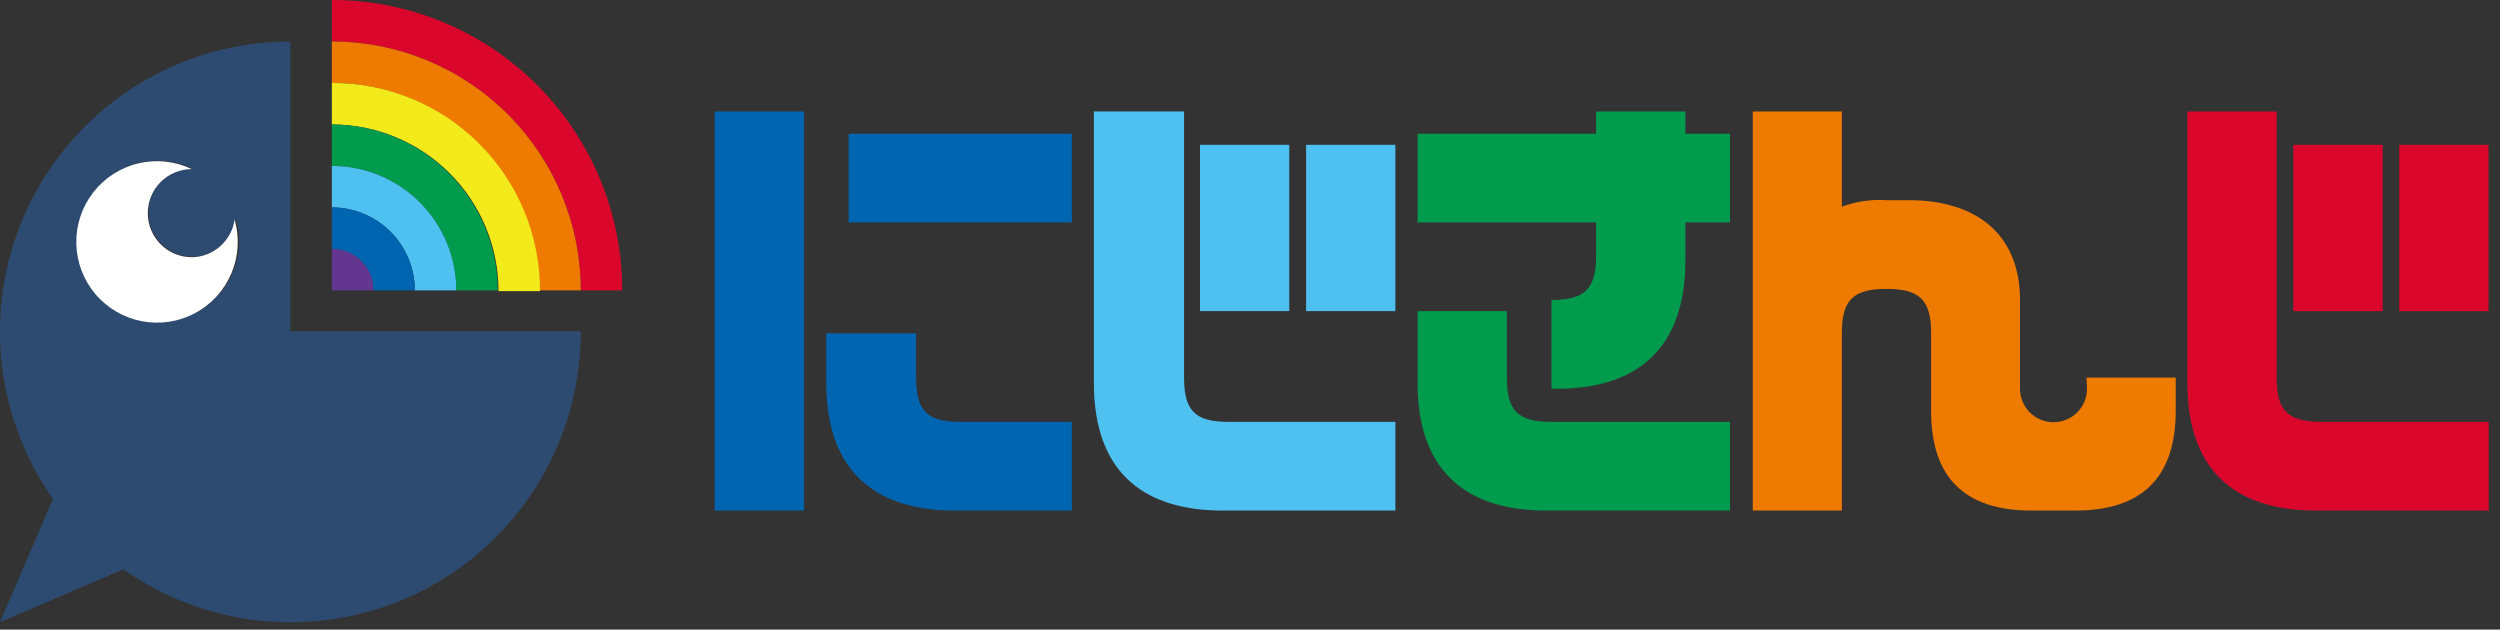 <svg width="135" height="34" viewBox="0 0 135 34" fill="none" xmlns="http://www.w3.org/2000/svg">
<rect x="0" y="0" width="135" height="34" fill="#333333" stroke="none"/>
<path d="M17.92 0V2.24C19.685 2.24 21.433 2.588 23.063 3.263C24.694 3.938 26.175 4.928 27.423 6.176C28.672 7.425 29.661 8.906 30.337 10.537C31.012 12.167 31.36 13.915 31.36 15.68H33.6C33.6 13.621 33.194 11.582 32.406 9.68C31.618 7.777 30.463 6.049 29.007 4.593C27.551 3.137 25.823 1.982 23.92 1.194C22.018 0.406 19.979 0 17.92 0Z" fill="#DB062C"/>
<path d="M17.92 2.24V4.48C20.89 4.48 23.739 5.66 25.84 7.76C27.94 9.861 29.12 12.71 29.12 15.68H31.36C31.36 12.116 29.944 8.697 27.423 6.176C24.903 3.656 21.484 2.24 17.92 2.24Z" fill="#EE7A00"/>
<path d="M17.92 4.48V6.72C20.307 6.72 22.596 7.668 24.284 9.356C25.972 11.044 26.92 13.333 26.92 15.72H29.16C29.165 14.242 28.878 12.778 28.315 11.412C27.752 10.046 26.924 8.805 25.88 7.76C24.835 6.716 23.594 5.888 22.227 5.325C20.861 4.762 19.398 4.475 17.92 4.48Z" fill="#F2EA1A"/>
<path d="M17.92 6.72V8.96C18.802 8.96 19.676 9.134 20.492 9.472C21.307 9.809 22.048 10.304 22.672 10.928C23.296 11.552 23.791 12.293 24.128 13.108C24.466 13.924 24.64 14.797 24.64 15.68H26.88C26.869 13.307 25.922 11.034 24.244 9.356C22.566 7.678 20.293 6.73 17.92 6.72Z" fill="#009B4D"/>
<path d="M17.92 8.96V11.2C19.108 11.2 20.248 11.672 21.088 12.512C21.928 13.352 22.4 14.492 22.4 15.68H24.64C24.64 13.898 23.932 12.188 22.672 10.928C21.411 9.668 19.702 8.96 17.92 8.96Z" fill="#4EC1F0"/>
<path d="M17.92 11.2V13.44C18.514 13.44 19.084 13.676 19.504 14.096C19.924 14.516 20.16 15.086 20.16 15.68H22.4C22.4 14.492 21.928 13.352 21.088 12.512C20.248 11.672 19.108 11.2 17.92 11.2Z" fill="#0065B1"/>
<path d="M17.92 13.44V15.68H20.16C20.16 15.086 19.924 14.516 19.504 14.096C19.084 13.676 18.514 13.44 17.92 13.44Z" fill="#633790"/>
<path d="M15.68 2.24C12.808 2.238 9.99 3.025 7.535 4.515C5.08 6.005 3.082 8.142 1.758 10.691C0.435 13.241 -0.162 16.104 0.032 18.97C0.227 21.836 1.205 24.593 2.86 26.94L3.15681e-05 33.6L6.66 30.74C9.009 32.397 11.769 33.375 14.637 33.568C17.506 33.761 20.372 33.161 22.922 31.835C25.472 30.508 27.609 28.505 29.097 26.046C30.585 23.586 31.368 20.765 31.36 17.89H15.68V2.24ZM8.54 17.36C7.889 17.36 7.246 17.214 6.659 16.932C6.072 16.651 5.556 16.24 5.149 15.732C4.742 15.223 4.455 14.63 4.309 13.996C4.162 13.361 4.16 12.702 4.303 12.067C4.447 11.431 4.731 10.836 5.135 10.326C5.539 9.815 6.053 9.402 6.638 9.117C7.224 8.833 7.866 8.683 8.517 8.68C9.168 8.677 9.812 8.821 10.4 9.1C9.944 9.099 9.498 9.229 9.113 9.475C8.729 9.721 8.424 10.072 8.233 10.486C8.043 10.9 7.976 11.36 8.039 11.812C8.103 12.263 8.295 12.687 8.592 13.033C8.89 13.378 9.28 13.631 9.717 13.761C10.154 13.891 10.619 13.893 11.057 13.766C11.495 13.64 11.888 13.39 12.188 13.046C12.488 12.703 12.683 12.281 12.75 11.83C12.862 12.217 12.92 12.617 12.92 13.02C12.92 13.593 12.806 14.161 12.586 14.69C12.365 15.219 12.042 15.7 11.635 16.103C11.227 16.507 10.744 16.826 10.213 17.041C9.682 17.257 9.113 17.365 8.54 17.36Z" fill="#2D4B70"/>
<path d="M10.36 13.89C9.729 13.89 9.123 13.639 8.677 13.193C8.231 12.747 7.98 12.141 7.98 11.51C7.98 10.879 8.231 10.274 8.677 9.827C9.123 9.381 9.729 9.13 10.36 9.13C9.46 8.7 8.44 8.591 7.469 8.822C6.499 9.053 5.637 9.61 5.028 10.4C4.418 11.19 4.098 12.164 4.121 13.162C4.143 14.159 4.507 15.118 5.151 15.88C5.795 16.641 6.681 17.159 7.661 17.346C8.641 17.533 9.655 17.379 10.535 16.909C11.415 16.438 12.107 15.681 12.495 14.762C12.884 13.843 12.945 12.819 12.67 11.86C12.589 12.418 12.312 12.928 11.889 13.301C11.466 13.673 10.924 13.882 10.36 13.89Z" fill="white"/>
<path d="M57.88 7.22H45.83V12.01H57.88V7.22Z" fill="#0065B1"/>
<path d="M51.55 27.57H57.88V22.78H51.88C50.07 22.78 49.47 22.19 49.47 20.39V18H44.62V20.69C44.62 25.78 47.63 27.57 51.55 27.57Z" fill="#0065B1"/>
<path d="M43.42 6.02H38.6V27.57H43.42V6.02Z" fill="#0065B1"/>
<path d="M69.62 7.82H64.8V16.8H69.62V7.82Z" fill="#4EC1F0"/>
<path d="M75.35 7.82H70.53V16.8H75.35V7.82Z" fill="#4EC1F0"/>
<path d="M66.01 27.57H75.35V22.78H66.35C64.54 22.78 63.94 22.19 63.94 20.39V6.02H59.07V20.69C59.07 25.78 62.07 27.57 66.01 27.57Z" fill="#4EC1F0"/>
<path d="M86.19 13.8C86.19 15.6 85.59 16.2 83.78 16.2V20.99H84.08C89.2 20.99 91.01 17.99 91.01 14.1V12.01H93.42V7.22H91.01V6.02H86.19V7.22H76.55V12.01H86.19V13.8Z" fill="#009B4D"/>
<path d="M83.48 27.57H93.42V22.78H83.78C81.97 22.78 81.37 22.19 81.37 20.39V16.8H76.55V20.69C76.55 25.78 79.56 27.57 83.48 27.57Z" fill="#009B4D"/>
<path d="M112.7 20.99C112.7 21.47 112.509 21.93 112.17 22.27C111.831 22.609 111.37 22.8 110.89 22.8C110.41 22.8 109.95 22.609 109.61 22.27C109.271 21.93 109.08 21.47 109.08 20.99V16.2C109.08 12.61 106.67 10.81 103.08 10.81H101.87C101.051 10.755 100.23 10.874 99.46 11.16V6.02H94.65V27.57H99.46V17.99C99.46 16.2 100.07 15.6 101.87 15.6C103.67 15.6 104.28 16.2 104.28 17.99V22.19C104.28 25.783 106.09 27.577 109.71 27.57H112.07C115.677 27.57 117.483 25.777 117.49 22.19V20.39H112.67L112.7 20.99Z" fill="#EE7A00"/>
<path d="M128.66 7.82H123.84V16.8H128.66V7.82Z" fill="#DB062C"/>
<path d="M134.38 7.82H129.56V16.8H134.38V7.82Z" fill="#DB062C"/>
<path d="M122.94 20.39V6.02H118.12V20.69C118.12 25.78 121.12 27.57 125.05 27.57H134.39V22.78H125.39C123.54 22.78 122.94 22.19 122.94 20.39Z" fill="#DB062C"/>
</svg>

